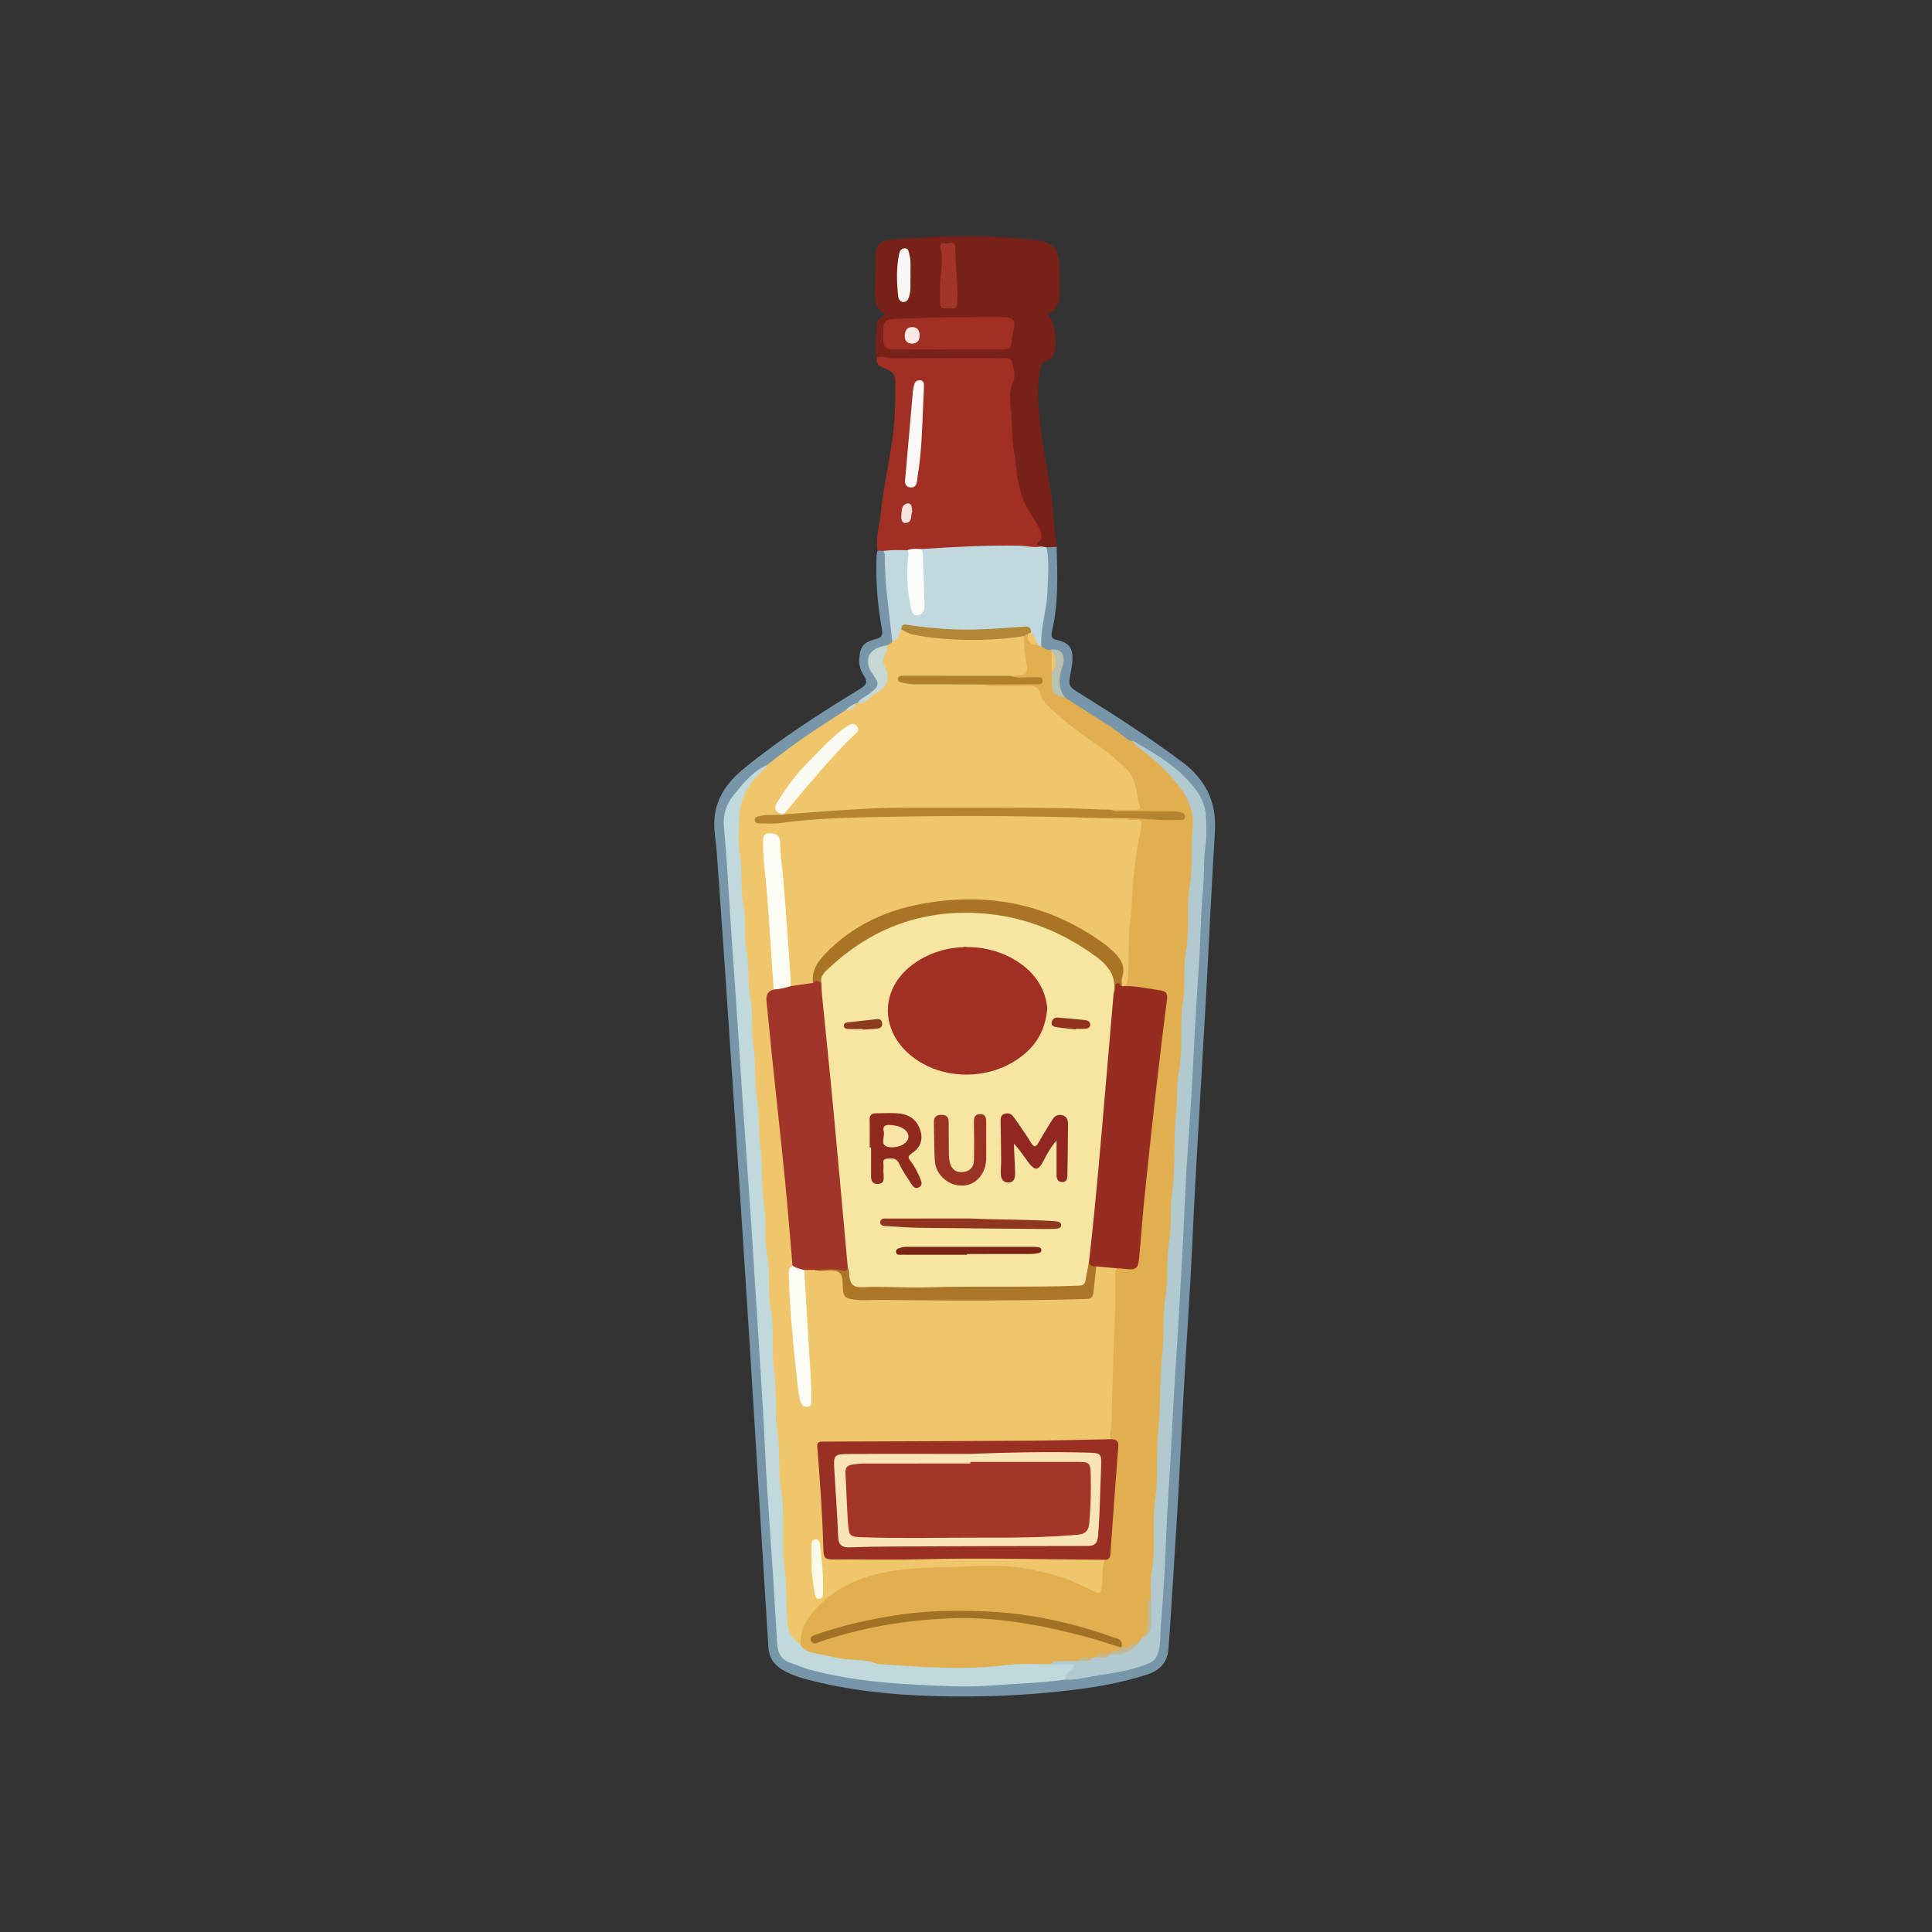<svg xmlns="http://www.w3.org/2000/svg" xmlns:xlink="http://www.w3.org/1999/xlink" xmlns:serif="http://www.serif.com/" width="100%" height="100%" viewBox="0 0 200 200" xml:space="preserve" style="fill-rule:evenodd;clip-rule:evenodd;stroke-linejoin:round;stroke-miterlimit:2;"><rect x="0" y="0" width="200" height="200" fill="#333333" stroke="none"/> <g transform="matrix(1,0,0,1,-1800,0)"> <g id="Layer-1"> </g> <g id="Artboard1" transform="matrix(1.212,0,0,1.515,504.242,463.636)"> <rect x="1069" y="-306" width="165" height="132" style="fill:none;"></rect> <g> <g transform="matrix(1.1,0,0,0.88,1159.36,-190.265)"> <path d="M0,-89.098C0.057,-86.902 0.148,-84.705 -0.362,-82.541C-0.435,-82.229 -0.441,-81.957 -0.046,-81.875C1.216,-81.611 1.399,-80.982 1.111,-79.441C0.897,-78.3 0.86,-78.292 1.849,-77.676C4.542,-75.997 7.211,-74.286 9.753,-72.378C11.575,-71.011 12.428,-69.276 12.288,-66.987C12.018,-62.582 11.82,-58.173 11.575,-53.767C11.322,-49.206 11.039,-44.646 10.785,-40.085C10.594,-36.631 10.468,-33.172 10.24,-29.72C9.977,-25.737 9.763,-21.751 9.565,-17.765C9.385,-14.155 9.136,-10.549 8.914,-6.942C8.843,-5.792 8.769,-4.642 8.678,-3.493C8.597,-2.458 7.972,-1.832 7.034,-1.53C5.471,-1.028 3.864,-0.689 2.239,-0.462C-1.105,0.006 -4.474,0.197 -7.845,0.174C-11.684,0.148 -15.507,-0.143 -19.247,-1.108C-20.003,-1.303 -20.738,-1.542 -21.4,-1.967C-21.997,-2.351 -22.336,-2.885 -22.381,-3.61C-22.608,-7.328 -22.845,-11.045 -23.075,-14.763C-23.346,-19.145 -23.608,-23.528 -23.884,-27.91C-24.185,-32.666 -24.494,-37.422 -24.807,-42.177C-25.114,-46.822 -25.428,-51.467 -25.744,-56.112C-25.955,-59.208 -26.17,-62.305 -26.395,-65.4C-26.459,-66.28 -26.653,-67.157 -26.569,-68.039C-26.415,-69.665 -25.527,-70.862 -24.29,-71.873C-21.447,-74.199 -18.363,-76.17 -15.239,-78.081C-14.722,-78.398 -14.675,-78.636 -14.985,-79.108C-15.228,-79.477 -15.357,-79.906 -15.331,-80.372C-15.278,-81.314 -15.013,-81.683 -14.099,-81.914C-13.645,-82.029 -13.466,-82.163 -13.567,-82.713C-13.889,-84.458 -14.047,-86.226 -13.992,-88.007C-13.984,-88.272 -14.005,-88.541 -13.9,-88.795C-13.767,-88.941 -13.609,-88.939 -13.44,-88.875C-13.232,-88.745 -13.154,-88.535 -13.147,-88.31C-13.086,-86.298 -12.902,-84.298 -12.601,-82.309C-12.578,-82.157 -12.598,-81.999 -12.631,-81.847C-12.686,-81.608 -12.829,-81.444 -13.056,-81.353C-13.222,-81.299 -13.396,-81.264 -13.562,-81.203C-14.478,-80.87 -14.709,-80.208 -14.195,-79.384C-13.571,-78.382 -13.616,-78.159 -14.594,-77.467C-14.845,-77.288 -15.103,-77.118 -15.341,-76.922C-15.391,-76.884 -15.445,-76.851 -15.5,-76.821C-15.805,-76.677 -16.091,-76.505 -16.335,-76.268C-17.567,-75.405 -18.861,-74.635 -20.091,-73.766C-20.94,-73.166 -21.68,-72.414 -22.62,-71.939C-23.425,-71.438 -24.042,-70.732 -24.652,-70.031C-25.417,-69.154 -25.737,-68.133 -25.604,-66.95C-25.357,-64.746 -25.276,-62.527 -25.107,-60.316C-24.918,-57.84 -24.757,-55.362 -24.624,-52.883C-24.508,-50.712 -24.295,-48.549 -24.167,-46.379C-24.037,-44.167 -23.907,-41.953 -23.699,-39.744C-23.552,-38.178 -23.493,-36.603 -23.384,-35.033C-23.255,-33.175 -23.142,-31.317 -23.025,-29.458C-22.913,-27.689 -22.826,-25.917 -22.718,-24.147C-22.593,-22.089 -22.504,-20.03 -22.355,-17.973C-22.233,-16.293 -22.167,-14.608 -22.053,-12.927C-21.878,-10.339 -21.749,-7.748 -21.548,-5.162C-21.534,-4.985 -21.523,-4.808 -21.518,-4.63C-21.474,-3.089 -21.289,-2.821 -19.821,-2.325C-17.937,-1.689 -15.978,-1.427 -14.013,-1.206C-11.587,-0.934 -9.148,-0.748 -6.711,-0.808C-4.253,-0.869 -1.793,-1.004 0.652,-1.305C2.443,-1.486 4.215,-1.787 5.967,-2.197C6.27,-2.268 6.556,-2.394 6.849,-2.498C7.446,-2.709 7.739,-3.146 7.775,-3.753C7.868,-5.347 7.985,-6.939 8.074,-8.533C8.192,-10.635 8.29,-12.738 8.428,-14.84C8.542,-16.587 8.637,-18.337 8.727,-20.085C8.835,-22.166 8.951,-24.246 9.089,-26.325C9.209,-28.116 9.299,-29.91 9.403,-31.703C9.534,-33.959 9.657,-36.217 9.761,-38.475C9.843,-40.269 9.943,-42.062 10.065,-43.853C10.193,-45.733 10.329,-47.613 10.421,-49.494C10.51,-51.31 10.612,-53.125 10.73,-54.939C10.864,-56.996 10.973,-59.055 11.09,-61.113C11.216,-63.303 11.401,-65.493 11.396,-67.69C11.392,-68.877 10.944,-69.883 10.128,-70.746C8.955,-71.987 7.481,-72.822 6.103,-73.785C5.45,-73.853 4.977,-74.287 4.491,-74.651C3.398,-75.47 2.305,-76.28 1.072,-76.882C0.868,-76.981 0.71,-77.134 0.584,-77.321C-0.161,-78.083 0.011,-78.94 0.267,-79.845C0.501,-80.674 0.254,-80.942 -0.595,-80.942C-0.934,-80.958 -1.178,-81.113 -1.317,-81.427C-1.55,-82.239 -1.226,-83.009 -1.12,-83.793C-0.901,-85.402 -0.81,-87.015 -0.875,-88.638C-0.882,-88.793 -0.888,-88.949 -0.819,-89.096C-0.546,-89.294 -0.273,-89.295 0,-89.098" style="fill:rgb(119,150,169);fill-rule:nonzero;"></path> </g> <g transform="matrix(1.1,0,0,0.88,1144.57,-281.552)"> <path d="M0,14.959C-0.151,14.953 -0.302,14.947 -0.453,14.941C-0.643,13.943 -0.304,12.986 -0.209,12.012C0.038,9.502 0.723,7.051 0.864,4.525C0.914,3.619 0.915,2.71 0.912,1.802C0.911,1.353 0.721,1.033 0.25,0.855C-0.12,0.716 -0.581,0.568 -0.541,0.007C-0.441,-0.256 -0.219,-0.262 0.01,-0.254C2.959,-0.142 5.909,-0.233 8.858,-0.205C10.015,-0.193 10.281,0.084 10.316,1.256C10.335,1.866 10.021,2.412 10.047,3.024C10.088,3.998 10.168,4.97 10.226,5.943C10.288,6.98 10.432,8.016 10.573,9.049C10.725,10.168 11.1,11.195 11.709,12.144C12.215,12.935 12.715,13.734 12.2,14.724C11.892,14.901 11.554,14.878 11.226,14.839C8.899,14.56 6.583,14.868 4.263,14.961C3.842,14.978 3.422,15.001 3.002,14.981C2.605,15.011 2.202,14.949 1.812,15.07C1.202,15.124 0.59,15.221 0,14.959" style="fill:rgb(162,47,35);fill-rule:nonzero;"></path> </g> <g transform="matrix(1.1,0,0,0.88,1158.03,-289.874)"> <path d="M0,24.073C-0.039,23.939 -0.649,24.024 -0.123,23.645C0.163,23.439 0.033,23.023 -0.139,22.682C-0.533,21.897 -1.071,21.198 -1.404,20.374C-1.892,19.164 -1.909,17.88 -2.113,16.626C-2.294,15.516 -2.237,14.386 -2.358,13.267C-2.426,12.634 -2.487,11.977 -2.179,11.319C-1.95,10.828 -2.112,10.224 -2.292,9.697C-2.404,9.369 -2.732,9.458 -2.987,9.458C-5.845,9.454 -8.704,9.441 -11.562,9.469C-11.969,9.473 -12.378,9.176 -12.782,9.463C-12.946,8.56 -12.806,7.659 -12.741,6.759C-12.716,6.413 -12.41,6.257 -12.079,6.01C-12.925,5.648 -12.904,4.934 -12.889,4.214C-12.869,3.304 -12.892,2.393 -12.848,1.485C-12.807,0.636 -12.512,0.331 -11.664,0.26C-7.987,-0.048 -4.309,-0.165 -0.633,0.255C0.983,0.439 1.387,0.898 1.435,2.546C1.449,3.012 1.442,3.479 1.45,3.945C1.464,4.791 1.44,5.619 0.477,6.01C1.145,6.681 1.349,8.618 0.869,9.349C0.821,9.422 0.762,9.521 0.69,9.54C-0.152,9.769 -0.129,10.462 -0.188,11.125C-0.326,12.685 -0.129,14.218 0.08,15.762C0.253,17.042 0.5,18.311 0.714,19.58C0.968,21.082 0.983,22.597 1.205,24.095C0.946,24.11 0.686,24.125 0.427,24.14C0.266,24.238 0.12,24.237 0,24.073" style="fill:rgb(120,33,24);fill-rule:nonzero;"></path> </g> <g transform="matrix(1.1,0,0,0.88,1144.87,-194.691)"> <path d="M0,-76.428C0.191,-76.45 0.319,-76.56 0.41,-76.722C0.718,-77.015 0.687,-77.58 1.203,-77.708C3.994,-76.933 6.825,-76.902 9.677,-77.231C10.024,-77.271 10.378,-77.384 10.697,-77.132C10.94,-76.251 10.944,-75.339 11.045,-74.441C11.084,-74.094 10.872,-73.913 10.528,-73.884C10.218,-73.858 9.907,-73.878 9.597,-73.856C6.875,-73.839 4.152,-73.863 1.421,-73.782C1.719,-73.581 2.059,-73.601 2.392,-73.595C4.075,-73.564 5.759,-73.651 7.441,-73.548C8.517,-73.309 9.609,-73.438 10.692,-73.449C11.422,-73.457 11.907,-73.298 12.167,-72.542C12.381,-71.921 12.939,-71.521 13.43,-71.108C14.433,-70.264 15.471,-69.464 16.562,-68.736C17.305,-68.24 17.959,-67.637 18.61,-67.037C19.51,-66.207 19.558,-65.018 19.776,-63.917C19.847,-63.561 19.509,-63.506 19.234,-63.492C18.591,-63.461 17.946,-63.503 17.302,-63.457C13.734,-63.588 10.165,-63.582 6.597,-63.593C2.987,-63.604 -0.621,-63.63 -4.225,-63.349C-5.395,-63.258 -6.565,-63.146 -7.738,-63.12C-8.303,-63.269 -7.942,-63.536 -7.794,-63.731C-6.868,-64.951 -5.846,-66.091 -4.852,-67.254C-4.188,-68.032 -3.473,-68.758 -2.755,-69.482C-2.62,-69.618 -2.393,-69.774 -2.537,-69.981C-2.716,-70.239 -2.943,-70.037 -3.115,-69.92C-4.208,-69.177 -5.057,-68.169 -5.983,-67.247C-6.803,-66.431 -7.523,-65.529 -8.124,-64.537C-8.344,-64.174 -8.617,-63.838 -8.189,-63.417C-8.011,-63.241 -8.246,-63.172 -8.382,-63.107C-8.813,-63.007 -9.27,-63.091 -9.692,-62.877C-9.258,-62.78 -8.818,-62.788 -8.379,-62.828C-6.173,-63.03 -3.963,-63.135 -1.749,-63.23C2.995,-63.433 7.738,-63.339 12.479,-63.299C14.511,-63.282 16.554,-63.282 18.588,-63.148C18.741,-63.125 18.885,-63.067 19.041,-63.051C20.021,-62.947 20.063,-62.889 19.871,-61.896C19.452,-59.721 19.274,-57.52 19.093,-55.315C18.958,-53.684 19.014,-52.048 18.882,-50.418C18.86,-50.139 18.769,-49.954 18.495,-49.879C18.421,-49.86 18.346,-49.862 18.272,-49.883C18.03,-50.084 18.04,-50.369 18.1,-50.62C18.325,-51.564 17.859,-52.173 17.189,-52.739C14.716,-54.829 11.813,-55.87 8.653,-56.321C4.739,-56.881 1.063,-56.229 -2.361,-54.224C-3.45,-53.587 -4.304,-52.685 -5.152,-51.775C-5.4,-51.509 -5.53,-51.179 -5.56,-50.811C-5.58,-50.57 -5.565,-50.319 -5.729,-50.111C-6.304,-49.793 -6.904,-49.734 -7.53,-49.932C-7.767,-50.382 -7.744,-50.888 -7.77,-51.363C-7.887,-53.511 -8.102,-55.651 -8.217,-57.799C-8.274,-58.863 -8.492,-59.911 -8.517,-60.979C-8.524,-61.284 -8.668,-61.559 -9.045,-61.534C-9.431,-61.508 -9.386,-61.184 -9.401,-60.929C-9.422,-60.575 -9.449,-60.213 -9.396,-59.865C-9.132,-58.151 -9.127,-56.415 -8.951,-54.694C-8.797,-53.196 -8.807,-51.682 -8.633,-50.182C-8.612,-50.005 -8.646,-49.827 -8.721,-49.662C-9.158,-49.223 -9.182,-48.68 -9.118,-48.112C-8.734,-44.653 -8.361,-41.193 -7.992,-37.732C-7.685,-34.846 -7.436,-31.953 -7.164,-29.063C-7.137,-28.775 -7.142,-28.487 -7.229,-28.206C-7.5,-27.613 -7.429,-26.984 -7.391,-26.368C-7.241,-23.935 -7.036,-21.506 -6.734,-19.086C-6.685,-18.689 -6.644,-18.29 -6.525,-17.907C-6.487,-17.788 -6.444,-17.626 -6.275,-17.65C-6.108,-17.674 -6.117,-17.841 -6.098,-17.967C-6.071,-18.143 -6.073,-18.322 -6.082,-18.499C-6.207,-20.845 -6.29,-23.194 -6.543,-25.532C-6.63,-26.342 -6.75,-27.162 -6.449,-27.962C-6.19,-28.159 -5.899,-28.129 -5.605,-28.085C-5.151,-27.94 -4.68,-27.991 -4.218,-27.996C-3.705,-28.003 -3.432,-27.766 -3.347,-27.277C-3.332,-27.19 -3.314,-27.103 -3.299,-27.015C-3.113,-25.915 -2.978,-25.755 -1.899,-25.798C-0.766,-25.843 0.358,-25.726 1.489,-25.738C4.329,-25.768 7.169,-25.773 10.008,-25.738C11.696,-25.717 13.373,-25.964 15.06,-25.881C15.624,-25.853 15.867,-26.124 15.894,-26.664C15.92,-27.192 15.875,-27.737 16.189,-28.211C16.779,-28.524 17.331,-28.348 17.876,-28.079C17.962,-26.576 17.958,-25.072 17.867,-23.571C17.835,-23.041 17.786,-22.513 17.787,-21.981C17.793,-19.723 17.664,-17.47 17.552,-15.216C17.543,-15.041 17.547,-14.859 17.437,-14.705C17.142,-14.496 16.801,-14.542 16.472,-14.534C9.642,-14.356 2.81,-14.406 -4.021,-14.399C-5.189,-14.398 -5.21,-14.368 -5.118,-13.193C-4.943,-10.94 -4.796,-8.685 -4.73,-6.425C-4.71,-5.739 -4.632,-5.629 -3.959,-5.639C-0.766,-5.683 2.426,-5.543 5.62,-5.726C7.387,-5.827 9.164,-5.816 10.938,-5.671C12.529,-5.54 14.131,-5.647 15.728,-5.628C16.082,-5.623 16.44,-5.662 16.782,-5.536C17.013,-5.429 16.987,-5.217 16.98,-5.02C16.963,-4.489 16.963,-3.957 16.867,-3.429C16.716,-2.603 16.595,-2.493 15.819,-2.865C14.15,-3.666 12.445,-4.35 10.597,-4.577C9.437,-4.719 8.278,-4.834 7.092,-4.73C5.549,-4.596 3.994,-4.676 2.442,-4.584C-0.026,-4.437 -2.358,-3.915 -4.363,-2.421C-5.452,-1.61 -6.422,-0.647 -6.513,0.856C-6.524,1.027 -6.544,1.219 -6.763,1.28C-7.496,0.934 -7.947,0.308 -7.915,-0.45C-7.829,-2.497 -8.303,-4.511 -8.208,-6.546C-8.09,-9.078 -8.475,-11.584 -8.565,-14.104C-8.616,-15.53 -8.562,-16.992 -8.788,-18.4C-9.076,-20.193 -8.839,-21.996 -9.068,-23.763C-9.241,-25.093 -9.12,-26.43 -9.329,-27.728C-9.545,-29.08 -9.386,-30.44 -9.597,-31.76C-9.799,-33.023 -9.644,-34.299 -9.864,-35.526C-10.127,-36.989 -9.854,-38.477 -10.136,-39.888C-10.461,-41.516 -10.137,-43.164 -10.558,-44.774C-10.769,-45.581 -10.527,-46.463 -10.634,-47.294C-10.85,-48.958 -10.761,-50.649 -11.101,-52.299C-11.119,-52.386 -11.142,-52.475 -11.135,-52.562C-10.986,-54.518 -11.451,-56.44 -11.44,-58.393C-11.433,-59.691 -11.699,-60.979 -11.711,-62.292C-11.728,-64.348 -10.997,-65.952 -9.311,-67.124C-8.063,-68.114 -6.781,-69.058 -5.45,-69.934C-4.706,-70.425 -3.954,-70.903 -3.205,-71.387C-2.894,-71.499 -2.621,-71.668 -2.396,-71.912C-2.365,-71.916 -2.334,-71.918 -2.304,-71.921C-1.603,-72.175 -1.109,-72.731 -0.532,-73.162C-0.08,-73.5 -0.099,-74.043 -0.286,-74.499C-0.582,-75.224 -0.358,-75.825 0,-76.428" style="fill:rgb(239,198,107);fill-rule:nonzero;"></path> </g> <g transform="matrix(1.1,0,0,0.88,1137.51,-260.791)"> <path d="M0,76.333C-0.106,75.206 0.394,74.356 1.133,73.545C2.888,71.621 5.141,70.824 7.631,70.495C9.523,70.245 11.431,70.32 13.326,70.202C15.816,70.047 18.214,70.335 20.547,71.174C21.315,71.45 22.053,71.816 22.79,72.171C23.167,72.353 23.268,72.347 23.353,71.866C23.481,71.147 23.324,70.401 23.596,69.705C24.136,68.601 23.915,67.393 24.048,66.236C24.23,64.651 24.197,63.046 24.382,61.46C24.432,61.035 24.377,60.675 24.126,60.339C23.837,59.954 24.129,59.57 24.126,59.185C24.116,57.748 24.22,56.312 24.238,54.877C24.269,52.465 24.495,50.056 24.395,47.642C24.387,47.438 24.408,47.243 24.527,47.07C24.707,46.834 24.958,46.896 25.2,46.904C25.831,46.926 25.949,46.811 26.058,46.169C26.225,45.182 26.223,44.18 26.311,43.186C26.62,39.671 27.039,36.168 27.457,32.666C27.688,30.727 27.885,28.784 28.167,26.85C28.318,25.811 28.258,25.766 27.248,25.594C26.701,25.5 26.157,25.389 25.6,25.369C25.401,25.362 25.197,25.345 25.061,25.162C25.239,25.034 25.355,24.966 25.384,24.645C25.513,23.19 25.365,21.727 25.558,20.277C25.654,19.556 25.686,18.825 25.725,18.098C25.818,16.333 26.059,14.585 26.426,12.861C26.553,12.267 26.353,12.215 25.889,12.248C25.697,12.261 25.485,12.301 25.323,12.132C25.713,11.804 26.165,11.921 26.594,11.978C27.498,12.098 28.399,12.039 29.407,12.049C28.963,11.796 28.963,11.792 28.558,11.79C27.339,11.785 26.119,11.803 24.9,11.779C24.619,11.773 24.254,11.879 24.121,11.465C24.742,11.462 25.364,11.464 25.985,11.453C26.145,11.451 26.406,11.496 26.319,11.201C26.025,10.196 26.071,9.035 25.24,8.265C24.613,7.684 23.976,7.101 23.262,6.608C21.825,5.618 20.4,4.606 19.163,3.361C18.922,3.119 18.689,2.86 18.622,2.537C18.493,1.915 18.115,1.821 17.558,1.847C16.673,1.889 15.783,1.861 14.896,1.854C14.68,1.853 14.447,1.916 14.26,1.742C14.501,1.474 14.828,1.536 15.13,1.531C16.168,1.513 17.207,1.542 18.248,1.464C17.827,1.369 17.398,1.415 16.974,1.383C16.705,1.363 16.379,1.442 16.253,1.075C17.655,1.019 17.69,1.013 17.439,-0.325C17.333,-0.895 17.359,-1.455 17.332,-2.02C17.329,-2.21 17.45,-2.208 17.586,-2.184C17.809,-1.896 17.916,-1.484 18.373,-1.443C18.491,-1.405 18.573,-1.313 18.672,-1.247C18.867,-1.101 19.042,-0.911 19.322,-0.953C19.422,-0.896 19.525,-0.843 19.572,-0.727C19.709,-0.25 19.621,0.239 19.648,0.722C19.649,0.766 19.656,0.811 19.649,0.854C19.522,1.692 19.712,2.383 20.535,2.784C21.589,3.45 22.649,4.108 23.694,4.788C24.22,5.13 24.732,5.497 25.225,5.885C25.407,6.028 25.564,6.156 25.805,6.122C27.27,7.2 28.724,8.285 29.75,9.837C30.276,10.633 30.658,11.437 30.612,12.433C30.56,13.563 30.697,14.707 30.578,15.827C30.382,17.682 30.455,19.55 30.264,21.39C30.13,22.675 30.238,23.969 30.036,25.225C29.751,26.993 29.969,28.775 29.746,30.523C29.596,31.697 29.706,32.884 29.494,34.023C29.161,35.816 29.461,37.622 29.228,39.391C29.02,40.964 29.169,42.546 28.949,44.091C28.766,45.377 28.905,46.673 28.692,47.925C28.425,49.499 28.66,51.086 28.423,52.627C28.171,54.268 28.412,55.922 28.154,57.525C27.828,59.544 28.147,61.568 27.9,63.559C27.657,65.508 27.836,67.464 27.609,69.389C27.48,70.488 27.509,71.598 27.317,72.686C27.063,73.036 27.106,73.441 27.113,73.836C27.123,74.457 27.142,75.077 26.795,75.633C26.627,75.926 26.437,76.199 26.124,76.357C25.713,76.412 25.346,76.873 24.887,76.495C24.654,76.079 24.268,75.883 23.835,75.737C19.383,74.237 14.803,73.642 10.124,73.909C7.391,74.064 4.71,74.592 2.092,75.405C1.783,75.501 1.454,75.568 1.182,75.808C1.38,75.93 1.519,75.83 1.66,75.788C5.401,74.65 9.219,73.945 13.134,74.058C16.904,74.166 20.583,74.887 24.155,76.116C24.365,76.188 24.574,76.266 24.754,76.401C24.959,76.642 24.842,76.786 24.602,76.885C24.445,76.95 24.261,76.935 24.121,77.048C24.065,77.085 24.004,77.114 23.941,77.136C23.606,77.239 23.22,77.126 22.921,77.381C22.827,77.423 22.728,77.448 22.626,77.459C22.252,77.49 21.856,77.416 21.526,77.677C21.097,77.796 20.658,77.739 20.223,77.741C19.931,77.743 19.661,77.788 19.412,77.944C19.307,77.983 19.198,78.012 19.087,78.013C15.739,78.043 12.396,78.543 9.052,78.258C7.829,78.154 6.59,78.076 5.365,77.85C4.484,77.688 3.574,77.592 2.673,77.509C1.933,77.441 1.238,77.232 0.554,76.974C0.275,76.868 -0.046,76.744 0,76.333" style="fill:rgb(226,175,80);fill-rule:nonzero;"></path> </g> <g transform="matrix(1.1,0,0,0.88,1137.51,-250.863)"> <path d="M0,65.051C0.216,65.473 0.678,65.597 1.042,65.669C1.68,65.794 2.327,65.939 2.96,66.068C3.944,66.268 4.979,66.089 5.922,66.508C5.96,66.525 6.009,66.523 6.053,66.526C9.342,66.736 12.625,67.026 15.926,66.6C17.085,66.451 18.277,66.548 19.453,66.532C19.977,66.297 20.526,66.429 21.063,66.435C21.383,66.438 21.407,66.662 21.252,66.889C21.043,67.195 20.8,67.476 20.526,67.727C18.594,67.999 16.645,68.038 14.705,68.189C12.724,68.343 10.759,68.213 8.795,68.112C6.038,67.972 3.291,67.663 0.613,66.932C0.145,66.804 -0.298,66.585 -0.763,66.442C-1.512,66.21 -1.798,65.657 -1.843,64.937C-1.946,63.302 -2.028,61.665 -2.134,60.03C-2.299,57.491 -2.488,54.952 -2.645,52.412C-2.76,50.555 -2.826,48.695 -2.938,46.837C-3.141,43.456 -3.363,40.076 -3.577,36.695C-3.669,35.237 -3.753,33.778 -3.853,32.32C-4.067,29.207 -4.295,26.094 -4.508,22.981C-4.658,20.794 -4.789,18.606 -4.936,16.419C-5.144,13.327 -5.378,10.237 -5.565,7.144C-5.678,5.266 -5.801,3.389 -5.974,1.515C-6.06,0.59 -5.787,-0.259 -5.208,-0.969C-4.472,-1.873 -3.735,-2.794 -2.627,-3.292C-2.782,-2.933 -3.115,-2.732 -3.373,-2.465C-4.278,-1.532 -4.738,-0.406 -4.783,0.88C-4.813,1.767 -4.916,2.681 -4.751,3.538C-4.493,4.875 -4.718,6.241 -4.46,7.538C-4.218,8.756 -4.445,9.97 -4.22,11.148C-3.989,12.352 -4.177,13.587 -3.93,14.748C-3.661,16.009 -3.894,17.263 -3.689,18.491C-3.452,19.914 -3.641,21.367 -3.39,22.756C-3.178,23.929 -3.336,25.089 -3.165,26.234C-2.93,27.808 -3.092,29.412 -2.855,30.96C-2.659,32.242 -2.857,33.527 -2.615,34.767C-2.341,36.174 -2.605,37.605 -2.335,38.969C-2.029,40.516 -2.304,42.059 -2.091,43.578C-1.851,45.29 -2.036,47.027 -1.788,48.71C-1.586,50.082 -1.792,51.451 -1.559,52.785C-1.187,54.918 -1.542,57.076 -1.26,59.184C-1.07,60.597 -1.15,61.995 -1.039,63.394C-0.982,64.116 -0.556,64.63 0,65.051" style="fill:rgb(192,217,220);fill-rule:nonzero;"></path> </g> <g transform="matrix(1.1,0,0,0.88,1160.09,-255.361)"> <path d="M0,72.839C-0.036,72.308 0.514,72.163 0.726,71.72C0.12,71.579 -0.483,71.706 -1.072,71.644C-0.996,71.322 -0.732,71.422 -0.53,71.414C0.001,71.394 0.533,71.391 1.064,71.381C1.384,71.118 1.828,71.401 2.147,71.135C2.232,71.131 2.317,71.126 2.402,71.122C2.711,70.841 3.164,71.147 3.471,70.858C4.189,70.609 4.986,70.571 5.607,70.062C5.794,69.893 5.881,69.629 6.128,69.517C6.52,69.08 6.551,68.557 6.548,68C6.546,67.531 6.412,67.041 6.665,66.589C6.673,65.924 6.588,65.241 6.704,64.595C7.056,62.643 6.718,60.655 6.999,58.727C7.257,56.958 7.047,55.201 7.23,53.452C7.436,51.476 7.315,49.478 7.547,47.522C7.72,46.064 7.55,44.606 7.777,43.179C8.007,41.727 7.82,40.252 8.07,38.837C8.292,37.575 8.118,36.325 8.293,35.09C8.586,33.023 8.392,30.935 8.611,28.882C8.731,27.763 8.628,26.632 8.838,25.544C9.174,23.809 8.86,22.047 9.132,20.342C9.351,18.972 9.134,17.6 9.379,16.269C9.687,14.598 9.389,12.904 9.664,11.266C9.919,9.742 9.745,8.227 9.9,6.719C10.063,5.127 9.279,3.951 8.322,2.837C7.546,1.934 6.63,1.182 5.695,0.451C5.53,0.322 5.325,0.195 5.28,-0.048C7.119,1.015 8.96,2.09 10.229,3.86C10.625,4.412 10.89,5.075 10.923,5.775C10.958,6.506 11.014,7.253 10.904,7.97C10.729,9.116 10.811,10.268 10.699,11.416C10.509,13.376 10.521,15.354 10.382,17.319C10.161,20.433 10.008,23.549 9.841,26.664C9.734,28.673 9.576,30.681 9.447,32.689C9.279,35.319 9.211,37.954 9.049,40.583C8.907,42.902 8.792,45.224 8.64,47.542C8.49,49.84 8.352,52.136 8.244,54.436C8.133,56.802 7.936,59.163 7.847,61.531C7.76,63.83 7.636,66.13 7.435,68.421C7.366,69.209 7.449,70.018 7.206,70.791C7.086,71.174 6.87,71.412 6.478,71.579C5.096,72.168 3.622,72.336 2.165,72.579C1.449,72.699 0.737,72.887 0,72.839" style="fill:rgb(177,202,208);fill-rule:nonzero;"></path> </g> <g transform="matrix(1.1,0,0,0.88,1158.05,-268.766)"> <path d="M0,7.816C-0.113,7.834 -0.213,7.816 -0.283,7.714C-0.669,7.501 -0.766,7.078 -0.99,6.746C-1.191,6.489 -1.473,6.583 -1.73,6.574C-3.063,6.524 -4.383,6.744 -5.717,6.73C-6.984,6.718 -8.24,6.633 -9.497,6.484C-9.952,6.43 -10.42,6.301 -10.871,6.525C-11.091,6.846 -11.062,7.357 -11.577,7.454C-11.805,5.219 -12.177,2.996 -12.155,0.739C-12.154,0.636 -12.223,0.532 -12.259,0.429C-11.644,0.343 -11.026,0.361 -10.407,0.381C-10.088,0.538 -10.186,0.824 -10.194,1.079C-10.225,2.094 -10.254,3.109 -10.068,4.115C-10.044,4.245 -10.04,4.381 -9.998,4.506C-9.917,4.742 -9.933,5.12 -9.589,5.085C-9.265,5.052 -9.283,4.696 -9.271,4.437C-9.217,3.267 -9.477,2.107 -9.398,0.936C-9.383,0.718 -9.441,0.493 -9.334,0.285C-6.801,0.119 -4.267,-0.018 -1.727,0.023C-1.158,0.033 -0.593,0.208 -0.018,0.086C0.123,0.109 0.265,0.131 0.408,0.153C0.639,1.333 0.51,2.519 0.466,3.704C0.416,5.087 -0.085,6.418 0,7.816" style="fill:rgb(194,216,223);fill-rule:nonzero;"></path> </g> <g transform="matrix(1.1,0,0,0.88,1144.87,-257.854)"> <path d="M0,-4.652C-0.041,-4.375 0.007,-4.098 -0.175,-3.826C-0.348,-3.567 -0.298,-3.248 -0.154,-2.943C0.273,-2.044 0.039,-1.375 -0.855,-0.931C-1.348,-0.686 -1.601,0 -2.303,-0.145C-2.084,-0.504 -1.688,-0.64 -1.375,-0.881C-0.586,-1.485 -0.563,-1.622 -1.127,-2.422C-1.689,-3.219 -1.574,-4.025 -0.818,-4.403C-0.567,-4.529 -0.274,-4.571 0,-4.652" style="fill:rgb(198,215,212);fill-rule:nonzero;"></path> </g> <g transform="matrix(1.1,0,0,0.88,1158.93,-258.598)"> <path d="M0,-3.286C-0.048,-3.339 -0.097,-3.392 -0.145,-3.445C0.567,-3.578 0.979,-3.248 0.931,-2.58C0.925,-2.493 0.924,-2.401 0.895,-2.321C0.572,-1.424 0.412,-0.54 1.067,0.292C-0.021,-0.006 -0.021,-0.006 0.007,-1.682C0.2,-2.218 0.212,-2.752 0,-3.286" style="fill:rgb(186,193,174);fill-rule:nonzero;"></path> </g> <g transform="matrix(1.1,0,0,0.88,1142.23,-257.478)"> <path d="M0,-0.563C-0.146,-0.197 -0.401,0 -0.809,-0.038C-0.577,-0.271 -0.314,-0.456 0,-0.563" style="fill:rgb(198,215,212);fill-rule:nonzero;"></path> </g> <g transform="matrix(1.1,0,0,0.88,1147.95,-274.466)"> <path d="M0,-4.307C-0.082,-2.517 -0.114,-0.722 -0.415,1.049C-0.479,1.428 -0.42,2.047 -1.011,1.972C-1.536,1.905 -1.39,1.359 -1.357,0.973C-1.174,-1.166 -0.986,-3.304 -0.795,-5.442C-0.777,-5.639 -0.737,-5.837 -0.682,-6.027C-0.619,-6.245 -0.451,-6.354 -0.228,-6.337C0.037,-6.317 0.076,-6.106 0.07,-5.9C0.055,-5.369 0.024,-4.838 0,-4.307" style="fill:rgb(251,248,248);fill-rule:nonzero;"></path> </g> <g transform="matrix(1.1,0,0,0.88,1147.79,-263.992)"> <path d="M0,-5.14C0.042,-5.039 0.118,-4.939 0.122,-4.837C0.174,-3.472 0.219,-2.107 0.26,-0.743C0.271,-0.374 0.122,-0.059 -0.256,-0C-0.677,0.066 -0.736,-0.316 -0.799,-0.609C-1.085,-1.95 -1.184,-3.303 -0.987,-4.667C-0.965,-4.815 -1.032,-4.922 -1.074,-5.044C-0.727,-5.206 -0.361,-5.145 0,-5.14" style="fill:rgb(250,253,250);fill-rule:nonzero;"></path> </g> <g transform="matrix(-0.365,-0.83,-1.038,0.292,1146.29,-271.279)"> <path d="M-0.426,-0.561C-0.649,-0.317 -1.248,-0.325 -1.106,0.219C-1.018,0.556 -0.653,0.444 -0.426,0.342C-0.098,0.194 0.358,0.058 0.28,-0.401C0.221,-0.742 -0.131,-0.625 -0.426,-0.561" style="fill:rgb(246,226,223);fill-rule:nonzero;"></path> </g> <g transform="matrix(1.1,0,0,0.88,1150.08,-284.368)"> <path d="M0,2.523C-1.397,2.523 -2.794,2.508 -4.191,2.53C-4.783,2.54 -5.028,2.318 -5.029,1.712C-5.032,0.129 -5.047,0.178 -3.494,0.12C-0.927,0.024 1.639,-0.017 4.207,-0.002C5.078,0.003 5.278,0.249 5.084,1.072C5.049,1.222 4.996,1.371 4.983,1.523C4.892,2.526 4.895,2.526 3.858,2.525L0,2.525L0,2.523Z" style="fill:rgb(162,47,35);fill-rule:nonzero;"></path> </g> <g transform="matrix(1.1,0,0,0.88,1149.4,-288.273)"> <path d="M0,2.404C-0.049,1.281 0.324,0.163 0.021,-0.965C-0.049,-1.228 0.167,-1.332 0.389,-1.288C0.67,-1.232 1.18,-1.522 1.178,-0.979C1.172,0.484 1.416,1.937 1.325,3.401C1.293,3.926 0.899,3.744 0.629,3.755C0.37,3.766 0.005,3.88 0.001,3.403C-0.001,3.07 0.001,2.737 0,2.404" style="fill:rgb(162,53,41);fill-rule:nonzero;"></path> </g> <g transform="matrix(1.1,0,0,0.88,1146.88,-287.252)"> <path d="M0,0.072C-0.038,0.58 0.047,1.093 -0.084,1.595C-0.149,1.841 -0.249,2.095 -0.528,2.112C-0.831,2.13 -0.946,1.843 -0.969,1.615C-1.079,0.533 -1.109,-0.553 -0.887,-1.628C-0.841,-1.849 -0.729,-2.058 -0.451,-2.056C-0.137,-2.053 -0.154,-1.79 -0.094,-1.584C0.063,-1.038 -0.034,-0.48 0,0.072" style="fill:rgb(249,246,243);fill-rule:nonzero;"></path> </g> <g transform="matrix(1.1,0,0,0.88,1138.68,-238.996)"> <path d="M0,22.426C-0.264,22.43 -0.528,22.434 -0.793,22.438C-1.192,22.582 -1.518,22.523 -1.712,22.103C-1.906,19.876 -2.078,17.646 -2.299,15.421C-2.616,12.228 -2.972,9.039 -3.305,5.848C-3.454,4.417 -3.579,2.983 -3.733,1.552C-3.784,1.081 -3.622,0.787 -3.167,0.656C-2.766,0.373 -2.332,0.258 -1.848,0.393C-1.273,0.31 -0.697,0.226 -0.122,0.143C0.2,-0.26 0.29,-0.245 0.683,0.279C0.977,2.676 1.231,5.077 1.432,7.485C1.608,9.604 1.821,11.72 2.008,13.839C2.235,16.422 2.454,19.006 2.738,21.583C2.765,21.824 2.758,22.071 2.698,22.311C2.641,22.493 2.511,22.686 2.334,22.617C1.57,22.319 0.769,22.585 0,22.426" style="fill:rgb(162,53,41);fill-rule:nonzero;"></path> </g> <g transform="matrix(1.1,0,0,0.88,1165.08,-219.572)"> <path d="M0,-21.677C0.96,-21.709 1.89,-21.489 2.83,-21.348C3.22,-21.29 3.435,-21.159 3.37,-20.663C3.038,-18.12 2.737,-15.571 2.449,-13.022C2.149,-10.361 1.866,-7.699 1.596,-5.035C1.442,-3.517 1.341,-1.993 1.193,-0.474C1.123,0.249 0.906,0.387 0.19,0.285C-0.049,0.251 -0.293,0.248 -0.535,0.231C-1.065,0.181 -1.595,0.132 -2.125,0.082C-2.548,0.301 -2.762,0.128 -2.841,-0.3C-2.729,-2.178 -2.481,-4.045 -2.306,-5.919C-2.085,-8.278 -1.869,-10.639 -1.674,-13C-1.478,-15.384 -1.212,-17.762 -1.108,-20.153C-1.095,-20.463 -1.014,-20.766 -0.949,-21.07C-0.903,-21.241 -0.855,-21.411 -0.83,-21.588C-0.804,-21.768 -0.747,-21.944 -0.544,-21.995C-0.27,-22.064 -0.221,-21.837 -0.139,-21.661C-0.092,-21.667 -0.046,-21.672 0,-21.677" style="fill:rgb(151,45,33);fill-rule:nonzero;"></path> </g> <g transform="matrix(1.1,0,0,0.88,1164.05,-199.436)"> <path d="M0,-9.382C0.33,-9.368 0.554,-9.259 0.525,-8.866C0.314,-6.065 0.104,-3.264 -0.094,-0.461C-0.116,-0.158 -0.229,-0.013 -0.53,-0.016C-5.301,-0.051 -10.072,-0.178 -14.844,-0.058C-17.129,0 -19.418,-0.062 -21.704,-0.042C-22.187,-0.038 -22.36,-0.176 -22.374,-0.677C-22.448,-3.381 -22.63,-6.081 -22.851,-8.777C-22.876,-9.089 -22.781,-9.184 -22.507,-9.188C-22.307,-9.191 -22.107,-9.194 -21.907,-9.195C-16.756,-9.216 -11.605,-9.228 -6.454,-9.262C-4.303,-9.277 -2.151,-9.341 0,-9.382" style="fill:rgb(154,48,36);fill-rule:nonzero;"></path> </g> <g transform="matrix(1.1,0,0,0.88,1164.93,-244.558)"> <path d="M0,6.731C-0.152,6.688 -0.183,6.403 -0.407,6.517C-0.574,6.602 -0.515,6.775 -0.526,6.916C-0.535,7.043 -0.529,7.172 -0.64,7.265C-0.868,7.087 -0.844,6.826 -0.83,6.591C-0.794,6.008 -1.05,5.583 -1.452,5.188C-2.96,3.705 -4.807,2.804 -6.767,2.125C-11.144,0.606 -15.408,0.898 -19.494,3.108C-20.644,3.73 -21.636,4.602 -22.643,5.439C-22.983,5.722 -23.076,6.149 -23.336,6.473C-23.551,6.338 -23.766,6.188 -23.988,6.463C-24.088,5.547 -23.68,4.888 -23.055,4.232C-20.842,1.911 -18.084,0.717 -14.989,0.231C-10.116,-0.534 -5.614,0.422 -1.561,3.291C-1.219,3.534 -0.897,3.811 -0.594,4.102C-0.054,4.619 0.28,5.207 0.027,6.003C-0.044,6.226 0.006,6.487 0,6.731" style="fill:rgb(170,116,38);fill-rule:nonzero;"></path> </g> <g transform="matrix(1.1,0,0,0.88,1162.13,-217.136)"> <path d="M0,-3.117C-0.01,-2.719 0.257,-2.679 0.559,-2.686C0.483,-2.006 0.4,-1.326 0.334,-0.644C0.3,-0.298 0.151,-0.16 -0.216,-0.151C-5.514,-0.009 -10.814,-0.016 -16.113,-0.081C-16.878,-0.091 -17.65,0 -18.422,-0.135C-18.797,-0.2 -19.001,-0.262 -19.089,-0.688C-19.198,-1.219 -18.997,-1.955 -19.446,-2.237C-19.832,-2.48 -20.477,-2.307 -21.007,-2.328C-21.112,-2.332 -21.216,-2.385 -21.32,-2.415C-20.579,-2.415 -19.833,-2.532 -19.1,-2.34C-18.861,-2.278 -18.785,-2.41 -18.738,-2.598C-18.451,-2.494 -18.446,-2.222 -18.41,-1.994C-18.327,-1.48 -18.031,-1.284 -17.533,-1.308C-15.877,-1.387 -14.229,-1.19 -12.563,-1.266C-9.469,-1.407 -6.365,-1.316 -3.265,-1.299C-2.509,-1.295 -1.766,-1.436 -1.013,-1.432C-0.607,-1.43 -0.506,-1.669 -0.43,-2.009C-0.342,-2.394 -0.454,-2.87 0,-3.117" style="fill:rgb(172,118,41);fill-rule:nonzero;"></path> </g> <g transform="matrix(1.1,0,0,0.88,1164.05,-249.883)"> <path d="M0,-0.931C0.207,-0.741 0.463,-0.817 0.698,-0.815C2.025,-0.805 3.352,-0.81 4.678,-0.802C4.897,-0.801 5.12,-0.787 5.332,-0.736C5.523,-0.69 5.74,-0.597 5.71,-0.347C5.674,-0.051 5.412,-0.147 5.232,-0.136C3.886,-0.059 2.547,-0.262 1.202,-0.264C0.581,-0.268 -0.041,-0.261 -0.663,-0.28C-6.231,-0.45 -11.802,-0.493 -17.37,-0.38C-20.154,-0.324 -22.947,-0.281 -25.717,0.103C-26.241,0.176 -26.782,0.129 -27.314,0.133C-27.496,0.134 -27.685,0.122 -27.708,-0.121C-27.731,-0.368 -27.552,-0.381 -27.369,-0.43C-26.78,-0.586 -26.176,-0.486 -25.583,-0.55C-25.548,-0.598 -25.508,-0.606 -25.46,-0.57C-23.193,-0.727 -20.928,-0.922 -18.659,-1.027C-16.933,-1.107 -15.202,-1.088 -13.473,-1.088C-10.131,-1.088 -6.789,-1.104 -3.448,-1.041C-2.3,-1.02 -1.151,-0.941 0,-0.931" style="fill:rgb(180,132,46);fill-rule:nonzero;"></path> </g> <g transform="matrix(1.1,0,0,0.88,1136.64,-248.867)"> <path d="M0,11.611C-0.431,11.745 -0.867,11.85 -1.32,11.873C-1.508,9.16 -1.674,6.445 -1.896,3.734C-1.985,2.655 -2.169,1.584 -2.146,0.496C-2.138,0.115 -2.189,-0.262 -1.594,-0.26C-1.039,-0.258 -0.825,0.015 -0.817,0.505C-0.803,1.436 -0.652,2.353 -0.575,3.277C-0.365,5.787 -0.195,8.301 -0.014,10.813C0.005,11.078 -0.004,11.345 0,11.611" style="fill:rgb(252,253,245);fill-rule:nonzero;"></path> </g> <g transform="matrix(1.1,0,0,0.88,1136.79,-209.891)"> <path d="M0,-10.971C0.283,-10.795 0.599,-10.709 0.919,-10.636C1.096,-7.718 1.276,-4.8 1.448,-1.881C1.474,-1.438 1.471,-0.993 1.469,-0.549C1.468,-0.311 1.509,-0.034 1.138,-0.015C0.836,0 0.708,-0.171 0.63,-0.436C0.408,-1.185 0.381,-1.965 0.296,-2.73C0.022,-5.195 -0.213,-7.664 -0.278,-10.146C-0.286,-10.45 -0.349,-10.783 0,-10.971" style="fill:rgb(252,253,245);fill-rule:nonzero;"></path> </g> <g transform="matrix(1.1,0,0,0.88,1136.04,-256.587)"> <path d="M0,7.049C-0.04,7.058 -0.081,7.065 -0.123,7.069C-0.74,6.768 -0.799,6.582 -0.401,5.953C0.202,5.001 0.848,4.078 1.639,3.269C2.566,2.32 3.457,1.333 4.501,0.506C4.691,0.355 4.893,0.215 5.105,0.098C5.319,-0.02 5.534,-0.005 5.698,0.206C5.875,0.434 5.783,0.606 5.596,0.777C4.502,1.78 3.534,2.904 2.559,4.018C1.688,5.013 0.852,6.038 0,7.049" style="fill:rgb(250,251,242);fill-rule:nonzero;"></path> </g> <g transform="matrix(1.1,0,0,0.88,1146.09,-262.687)"> <path d="M0,-0.383C-0.005,-0.871 0.339,-0.757 0.609,-0.717C2.455,-0.446 4.309,-0.305 6.174,-0.386C7.28,-0.433 8.385,-0.513 9.49,-0.594C9.857,-0.621 10.115,-0.571 10.057,-0.117C9.991,-0.028 9.907,0.023 9.792,0.011C9.687,0.016 9.589,0.033 9.531,0.136C7.779,0.41 6.014,0.488 4.246,0.406C3.08,0.352 1.914,0.245 0.772,-0.013C0.501,-0.074 0.257,-0.257 0,-0.383" style="fill:rgb(177,136,55);fill-rule:nonzero;"></path> </g> <g transform="matrix(1.1,0,0,0.88,1155.39,-259.202)"> <path d="M0,-0.731C0.639,-0.488 1.302,-0.681 1.951,-0.618C2.165,-0.597 2.505,-0.74 2.516,-0.361C2.528,0.021 2.186,-0.085 1.97,-0.083C0.649,-0.069 -0.672,-0.069 -1.993,-0.064C-3.809,-0.07 -5.624,-0.084 -7.44,-0.077C-7.802,-0.076 -8.141,-0.154 -8.484,-0.234C-8.616,-0.264 -8.741,-0.343 -8.719,-0.505C-8.699,-0.656 -8.575,-0.721 -8.436,-0.737C-8.305,-0.752 -8.171,-0.75 -8.038,-0.749C-5.359,-0.744 -2.679,-0.737 0,-0.731" style="fill:rgb(177,128,43);fill-rule:nonzero;"></path> </g> <g transform="matrix(1.1,0,0,0.88,1138.42,-198.086)"> <path d="M0,-1.661C0,-2.016 -0.002,-2.372 0.001,-2.727C0.003,-2.95 0.084,-3.134 0.333,-3.14C0.549,-3.145 0.632,-2.981 0.654,-2.786C0.799,-1.532 0.936,-0.276 0.9,0.989C0.894,1.195 0.875,1.484 0.578,1.484C0.339,1.484 0.284,1.241 0.249,1.045C0.089,0.15 -0.025,-0.749 0,-1.661" style="fill:rgb(250,250,232);fill-rule:nonzero;"></path> </g> <g transform="matrix(1.1,0,0,0.88,1164.79,-195.956)"> <path d="M0,2.823C-0.821,2.567 -1.634,2.283 -2.464,2.061C-5.997,1.114 -9.577,0.426 -13.252,0.575C-16.683,0.715 -20.053,1.285 -23.316,2.395C-23.556,2.477 -23.864,2.674 -24.008,2.323C-24.154,1.968 -23.787,1.896 -23.564,1.817C-21.433,1.072 -19.238,0.601 -17.005,0.276C-14.912,-0.028 -12.809,-0.041 -10.708,0.029C-7.605,0.132 -4.579,0.724 -1.623,1.671C-1.182,1.812 -0.755,2.001 -0.307,2.115C0.093,2.218 0.174,2.452 0.102,2.805C0.076,2.86 0.042,2.864 0,2.823" style="fill:rgb(161,113,38);fill-rule:nonzero;"></path> </g> <g transform="matrix(-1.082,-0.159,-0.199,0.866,1166.54,-194.251)"> <path d="M-0.269,-2.952C-0.393,-2.276 -0.516,-1.601 -0.641,-0.925C-0.714,-0.531 -0.625,-0.202 -0.269,0.025C-0.462,-0.845 -0.224,-1.684 -0.084,-2.528C-0.053,-2.715 -0.051,-2.879 -0.269,-2.952" style="fill:rgb(196,185,142);fill-rule:nonzero;"></path> </g> <g transform="matrix(1.1,0,0,0.88,1164.79,-193.292)"> <path d="M0,-0.204C0.034,-0.211 0.068,-0.216 0.102,-0.222C0.565,-0.042 0.884,-0.572 1.331,-0.471C0.789,0.251 0.022,0.368 -0.805,0.325C-0.78,0.047 -0.57,0.06 -0.376,0.056C-0.191,0.052 -0.028,0.024 0,-0.204" style="fill:rgb(196,185,142);fill-rule:nonzero;"></path> </g> <g transform="matrix(1.1,0,0,0.88,1156.87,-262.051)"> <path d="M0,-0.712C0.059,-0.814 0.155,-0.841 0.265,-0.841C0.554,-0.598 0.624,-0.228 0.796,0.082C0.22,0.129 0.004,-0.185 0,-0.712" style="fill:rgb(239,198,107);fill-rule:nonzero;"></path> </g> <g transform="matrix(1.1,0,0,0.88,1158.93,-260.078)"> <path d="M0,-1.604C0.386,-1.254 0.39,-0.393 0.007,0C0.005,-0.535 0.002,-1.069 0,-1.604" style="fill:rgb(239,198,107);fill-rule:nonzero;"></path> </g> <g transform="matrix(1.1,0,0,0.88,1163.91,-192.771)"> <path d="M0,-0.267C-0.25,0.25 -0.712,-0.088 -1.069,-0.003C-0.818,-0.517 -0.355,-0.172 0,-0.267" style="fill:rgb(196,185,142);fill-rule:nonzero;"></path> </g> <g transform="matrix(1.1,0,0,0.88,1162.45,-192.54)"> <path d="M0,-0.252C-0.266,0.248 -0.719,-0.078 -1.083,-0.006C-0.815,-0.5 -0.363,-0.179 0,-0.252" style="fill:rgb(196,185,142);fill-rule:nonzero;"></path> </g> <g transform="matrix(-0.075,-0.878,-1.097,0.06,1146.9,-283.624)"> <path d="M-0.558,-0.651C-1.044,-0.638 -1.231,-0.399 -1.222,-0.05C-1.212,0.348 -0.956,0.565 -0.558,0.509C-0.212,0.46 0.101,0.316 0.057,-0.126C0.016,-0.556 -0.291,-0.647 -0.558,-0.651" style="fill:rgb(250,233,230);fill-rule:nonzero;"></path> </g> <g transform="matrix(1.1,0,0,0.88,1162.13,-241.921)"> <path d="M0,25.048C-0.091,25.547 -0.178,26.047 -0.273,26.545C-0.326,26.821 -0.411,26.962 -0.784,26.976C-4.711,27.129 -8.641,26.986 -12.567,27.107C-14.254,27.159 -15.937,27.015 -17.617,27.097C-18.344,27.132 -18.553,26.817 -18.622,26.213C-18.647,25.996 -18.598,25.763 -18.738,25.567C-19.115,21.421 -19.482,17.275 -19.872,13.13C-20.148,10.198 -20.457,7.27 -20.747,4.339C-20.775,4.053 -20.777,3.764 -20.791,3.477C-20.895,2.931 -20.542,2.635 -20.193,2.308C-17.047,-0.632 -13.329,-2.111 -9.024,-1.97C-5.495,-1.855 -2.316,-0.662 0.531,1.42C1.495,2.125 2.156,2.977 1.905,4.269C1.727,6.342 1.552,8.415 1.371,10.488C0.947,15.345 0.558,20.204 0,25.048" style="fill:rgb(247,230,161);fill-rule:nonzero;"></path> </g> <g transform="matrix(1.1,0,0,0.88,1151.81,-200.45)"> <path d="M0,-7.085C3.129,-7.2 6.257,-7.275 9.385,-7.181C10.256,-7.154 10.357,-7.086 10.318,-6.212C10.238,-4.376 10.232,-2.537 10.076,-0.703C10.028,-0.14 9.825,0.063 9.257,0.063C4.222,0.064 -0.812,0.083 -5.847,0.105C-6.978,0.109 -8.11,0.131 -9.24,0.17C-9.823,0.19 -10.076,-0.028 -10.102,-0.634C-10.177,-2.384 -10.298,-4.132 -10.402,-5.88C-10.467,-6.972 -10.429,-7.066 -9.319,-7.076C-6.213,-7.103 -3.106,-7.085 0,-7.085" style="fill:rgb(248,228,180);fill-rule:nonzero;"></path> </g> <g transform="matrix(1.1,0,0,0.88,1153.01,-235.319)"> <path d="M0,-1.217C0.108,-1.718 0.199,-2.211 0.324,-2.695C0.433,-3.12 0.68,-3.473 1.167,-3.324C1.633,-3.181 1.578,-2.764 1.484,-2.373C1.34,-1.77 1.237,-1.156 1.066,-0.561C0.925,-0.073 0.992,0.241 1.516,0.427C1.862,0.55 2.096,0.836 2.153,1.22C2.208,1.589 2.154,1.929 1.838,2.181C1.511,2.443 1.158,2.368 0.833,2.212C0.333,1.971 -0.098,1.682 -0.427,2.479C-0.595,2.888 -1.436,2.705 -1.595,2.209C-1.8,1.574 -2.125,1.742 -2.478,2.002C-3.251,2.573 -3.5,2.587 -3.912,2.037C-4.519,1.224 -4.493,0.544 -3.742,0.107C-3.262,-0.171 -3.154,-0.484 -3.292,-0.972C-3.436,-1.483 -3.547,-2.003 -3.69,-2.514C-3.781,-2.835 -3.835,-3.152 -3.478,-3.32C-3.097,-3.499 -2.849,-3.248 -2.646,-2.963C-2.458,-2.699 -2.477,-2.37 -2.393,-2.074C-2.303,-1.751 -2.357,-1.17 -2,-1.215C-1.65,-1.26 -1.818,-1.828 -1.811,-2.166C-1.802,-2.672 -1.887,-3.17 -1.575,-3.643C-1.377,-3.942 -1.165,-4.105 -0.817,-4.036C-0.472,-3.969 -0.471,-3.672 -0.451,-3.408C-0.412,-2.878 -0.383,-2.347 -0.354,-1.816C-0.341,-1.576 -0.371,-1.319 0,-1.217" style="fill:rgb(162,47,35);fill-rule:nonzero;"></path> </g> <g transform="matrix(1.1,0,0,0.88,1159.35,-227.123)"> <path d="M0,-1.113C-0.467,-0.573 -0.726,-0.09 -0.977,0.402C-1.423,1.274 -1.671,1.292 -2.264,0.486C-2.589,0.044 -2.882,-0.423 -3.315,-0.865C-3.29,-0.309 -3.265,0.247 -3.241,0.803C-3.231,1.047 -3.21,1.291 -3.221,1.534C-3.237,1.87 -3.34,2.159 -3.755,2.152C-4.144,2.145 -4.307,1.88 -4.326,1.543C-4.347,1.169 -4.298,0.791 -4.301,0.414C-4.309,-0.583 -4.327,-1.581 -4.344,-2.578C-4.349,-2.831 -4.347,-3.081 -4.051,-3.178C-3.766,-3.272 -3.512,-3.195 -3.343,-2.954C-2.886,-2.301 -2.42,-1.651 -2.006,-0.971C-1.724,-0.509 -1.58,-0.617 -1.363,-1.008C-1.052,-1.57 -0.699,-2.108 -0.372,-2.661C-0.185,-2.978 0.06,-3.17 0.444,-3.076C0.823,-2.982 0.891,-2.672 0.889,-2.349C0.881,-1.041 0.864,0.266 0.844,1.574C0.84,1.853 0.794,2.136 0.419,2.116C0.08,2.097 -0.003,1.855 -0.001,1.555C0.003,0.716 0,-0.122 0,-1.113" style="fill:rgb(145,39,33);fill-rule:nonzero;"></path> </g> <g transform="matrix(1.1,0,0,0.88,1143.39,-227.142)"> <path d="M0,-0.54C0,-1.25 0.014,-1.96 -0.006,-2.669C-0.016,-3.038 0.127,-3.206 0.491,-3.203C1.09,-3.199 1.694,-3.249 2.286,-3.188C3.101,-3.105 3.696,-2.662 3.939,-1.854C4.167,-1.097 3.889,-0.491 3.247,-0.077C2.91,0.14 3.007,0.3 3.191,0.538C3.517,0.962 3.754,1.439 3.947,1.937C4.03,2.149 4.103,2.374 3.855,2.529C3.571,2.709 3.385,2.52 3.251,2.311C2.915,1.79 2.549,1.278 2.294,0.718C2.076,0.24 1.719,0.287 1.355,0.32C0.881,0.364 1.117,0.758 1.076,1.002C1.044,1.195 1.078,1.4 1.084,1.599C1.094,1.916 1.132,2.25 0.672,2.282C0.217,2.314 0.104,2.04 0.105,1.654C0.108,0.923 0.106,0.191 0.106,-0.54L0,-0.54Z" style="fill:rgb(145,42,30);fill-rule:nonzero;"></path> </g> <g transform="matrix(1.1,0,0,0.88,1153.34,-226.853)"> <path d="M0,-1.369C0,-0.904 0.011,-0.438 -0.002,0.027C-0.033,1.188 -0.817,2.063 -1.835,2.085C-2.966,2.11 -3.941,1.233 -3.996,0.095C-4.044,-0.878 -4.04,-1.854 -4.062,-2.828C-4.07,-3.21 -3.892,-3.407 -3.507,-3.413C-3.14,-3.419 -2.913,-3.276 -2.913,-2.873C-2.911,-2.053 -2.91,-1.233 -2.899,-0.414C-2.896,-0.194 -2.882,0.031 -2.835,0.245C-2.714,0.799 -2.372,1.093 -1.789,1.032C-1.234,0.975 -0.96,0.621 -0.948,0.094C-0.928,-0.859 -0.93,-1.812 -0.954,-2.765C-0.964,-3.142 -0.931,-3.457 -0.478,-3.468C0.006,-3.479 0.001,-3.11 0,-2.765C-0.001,-2.3 0,-1.834 0,-1.369" style="fill:rgb(154,51,35);fill-rule:nonzero;"></path> </g> <g transform="matrix(1.1,0,0,0.88,1151.95,-222.101)"> <path d="M0,-0.76C2.106,-0.662 4.213,-0.695 6.317,-0.57C6.493,-0.56 6.672,-0.553 6.843,-0.514C6.973,-0.485 7.093,-0.396 7.088,-0.241C7.082,-0.088 6.967,-0.001 6.829,0.015C6.588,0.043 6.344,0.059 6.101,0.057C2.776,0.029 -0.549,0.003 -3.874,-0.039C-4.693,-0.049 -5.512,-0.108 -6.329,-0.164C-6.574,-0.181 -6.965,-0.135 -6.958,-0.473C-6.952,-0.819 -6.573,-0.758 -6.316,-0.758C-4.211,-0.762 -2.105,-0.76 0,-0.76" style="fill:rgb(143,53,32);fill-rule:nonzero;"></path> </g> <g transform="matrix(1.1,0,0,0.88,1157.65,-235.44)"> <path d="M0,-3.017C-0.526,-2.466 -0.152,-1.836 0.025,-1.15C0.167,-0.595 -0.101,0.011 -0.469,0.455C-0.81,0.866 -1.313,0.906 -1.803,0.63C-2.421,0.281 -2.683,-0.231 -2.522,-0.789C-2.412,-1.168 -2.164,-1.449 -1.851,-1.673C-1.508,-1.918 -1.25,-2.112 -1.612,-2.603C-1.853,-2.929 -1.596,-3.328 -1.314,-3.607C-1.05,-3.868 -0.735,-3.923 -0.395,-3.765C-0.133,-3.643 0.028,-3.448 0,-3.017" style="fill:rgb(156,51,39);fill-rule:nonzero;"></path> </g> <g transform="matrix(1.1,0,0,0.88,1147.64,-235.813)"> <path d="M0,-2.523C-0.658,-1.802 0.131,-1.708 0.558,-1.379C0.965,-1.064 1.148,-0.606 0.946,-0.074C0.751,0.44 -0.077,1.106 -0.493,1.086C-1.03,1.061 -1.692,0.047 -1.55,-0.54C-1.487,-0.802 -1.383,-1.053 -1.176,-1.231C-0.809,-1.546 -0.622,-1.771 -1.218,-2.096C-1.582,-2.296 -1.762,-2.759 -1.577,-3.205C-1.445,-3.525 -1.135,-3.629 -0.796,-3.565C-0.273,-3.468 -0.103,-3.07 0,-2.523" style="fill:rgb(154,44,33);fill-rule:nonzero;"></path> </g> <g transform="matrix(1.1,0,0,0.88,1151.7,-220.785)"> <path d="M0,0.559C-1.664,0.559 -3.327,0.559 -4.991,0.558C-5.185,0.558 -5.452,0.62 -5.506,0.384C-5.573,0.093 -5.271,0.05 -5.076,-0.01C-4.911,-0.061 -4.725,-0.057 -4.548,-0.057C-1.331,-0.059 1.886,-0.058 5.103,-0.056C5.258,-0.056 5.413,-0.043 5.567,-0.023C5.686,-0.007 5.768,0.064 5.774,0.193C5.78,0.325 5.696,0.405 5.581,0.425C5.365,0.462 5.145,0.499 4.926,0.5C3.284,0.506 1.642,0.503 0,0.503L0,0.559" style="fill:rgb(124,36,20);fill-rule:nonzero;"></path> </g> <g transform="matrix(1.1,0,0,0.88,1150.85,-240.336)"> <path d="M0,-0.061C-0.015,-0.301 0.027,-0.512 0.143,-0.712C0.449,-1.239 0.772,-1.267 1.163,-0.79C1.261,-0.671 1.359,-0.545 1.423,-0.406C1.63,0.039 1.715,0.491 1.341,0.894C1.15,1.1 0.894,1.206 0.619,1.07C0.152,0.838 -0.054,0.447 0,-0.061" style="fill:rgb(156,47,32);fill-rule:nonzero;"></path> </g> <g transform="matrix(0.018,-0.88,-1.1,-0.014,1154.47,-240.211)"> <path d="M-0.891,-0.751C-1.261,-0.716 -1.773,-0.733 -1.837,-0.092C-1.884,0.383 -1.372,0.903 -0.891,0.911C-0.274,0.923 0.218,0.524 0.219,0.012C0.222,-0.509 -0.096,-0.748 -0.891,-0.751" style="fill:rgb(145,39,33);fill-rule:nonzero;"></path> </g> <g transform="matrix(0.224,-0.862,-1.077,-0.179,1149.35,-240.245)"> <path d="M-0.704,-0.73C-1.082,-0.759 -1.581,-0.83 -1.764,-0.236C-1.904,0.221 -1.379,0.747 -0.704,0.903C-0.223,1.015 0.076,0.845 0.19,0.375C0.312,-0.132 -0.043,-0.6 -0.704,-0.73" style="fill:rgb(150,47,29);fill-rule:nonzero;"></path> </g> <g transform="matrix(1.1,0,0,0.88,1161,-236.515)"> <path d="M0,0.934C-0.484,0.881 -0.97,0.845 -1.45,0.767C-1.648,0.735 -1.937,0.699 -1.881,0.381C-1.838,0.134 -1.638,0 -1.393,0.018C-0.688,0.07 0.017,0.138 0.72,0.213C0.931,0.236 1.129,0.345 1.113,0.585C1.098,0.834 0.873,0.879 0.668,0.89C0.447,0.903 0.225,0.893 0.003,0.893C0.002,0.907 0.001,0.92 0,0.934" style="fill:rgb(144,50,29);fill-rule:nonzero;"></path> </g> <g transform="matrix(1.1,0,0,0.88,1142.79,-236.373)"> <path d="M0,0.748C-0.376,0.748 -0.752,0.758 -1.127,0.743C-1.278,0.737 -1.451,0.698 -1.46,0.493C-1.469,0.286 -1.311,0.246 -1.15,0.227C-0.403,0.142 0.343,0.057 1.09,-0.023C1.317,-0.048 1.479,0.026 1.511,0.283C1.543,0.534 1.401,0.676 1.19,0.704C0.796,0.757 0.398,0.768 0.001,0.796C0.001,0.78 0,0.764 0,0.748" style="fill:rgb(140,59,28);fill-rule:nonzero;"></path> </g> <g transform="matrix(1.1,0,0,0.88,1151.99,-200.899)"> <path d="M0,-5.953C2.798,-5.953 5.597,-5.955 8.395,-5.952C9.216,-5.951 9.318,-5.861 9.342,-5.042C9.378,-3.777 9.344,-2.512 9.235,-1.251C9.191,-0.735 9.041,-0.367 8.377,-0.306C5.83,-0.073 3.28,-0.07 0.728,-0.074C-2.314,-0.079 -5.356,0.002 -8.398,-0.104C-9.329,-0.137 -9.427,-0.179 -9.497,-1.121C-9.596,-2.448 -9.624,-3.779 -9.699,-5.108C-9.721,-5.499 -9.548,-5.691 -9.185,-5.74C-8.9,-5.779 -8.613,-5.827 -8.327,-5.828C-5.551,-5.835 -2.776,-5.832 0,-5.832L0,-5.953" style="fill:rgb(165,53,41);fill-rule:nonzero;"></path> </g> <g transform="matrix(-1.099,-0.041,-0.051,0.879,1145.66,-227.59)"> <path d="M0.527,-1.756C-0.301,-1.764 -0.893,-1.396 -0.907,-0.903C-0.92,-0.441 -0.237,0.018 0.527,-0.039C1.367,-0.102 0.893,-0.822 1.029,-1.23C1.187,-1.699 0.842,-1.78 0.527,-1.756" style="fill:rgb(248,228,166);fill-rule:nonzero;"></path> </g> <g transform="matrix(1.1,0,0,0.88,1158.56,-236.897)"> <path d="M0,-0.281C-0.142,1.415 -0.859,2.854 -2.718,3.941C-4.836,5.179 -7.659,5.196 -9.753,3.981C-12.948,2.125 -13.286,-1.542 -10.457,-3.665C-8.047,-5.473 -4.421,-5.477 -1.99,-3.673C-0.674,-2.697 -0.131,-1.512 0,-0.281" style="fill:rgb(162,47,35);fill-rule:nonzero;"></path> </g> </g> </g> <g id="Layer-11"> </g> <g id="Layer-12"> </g> <g id="Layer-13"> </g> </g> </svg>